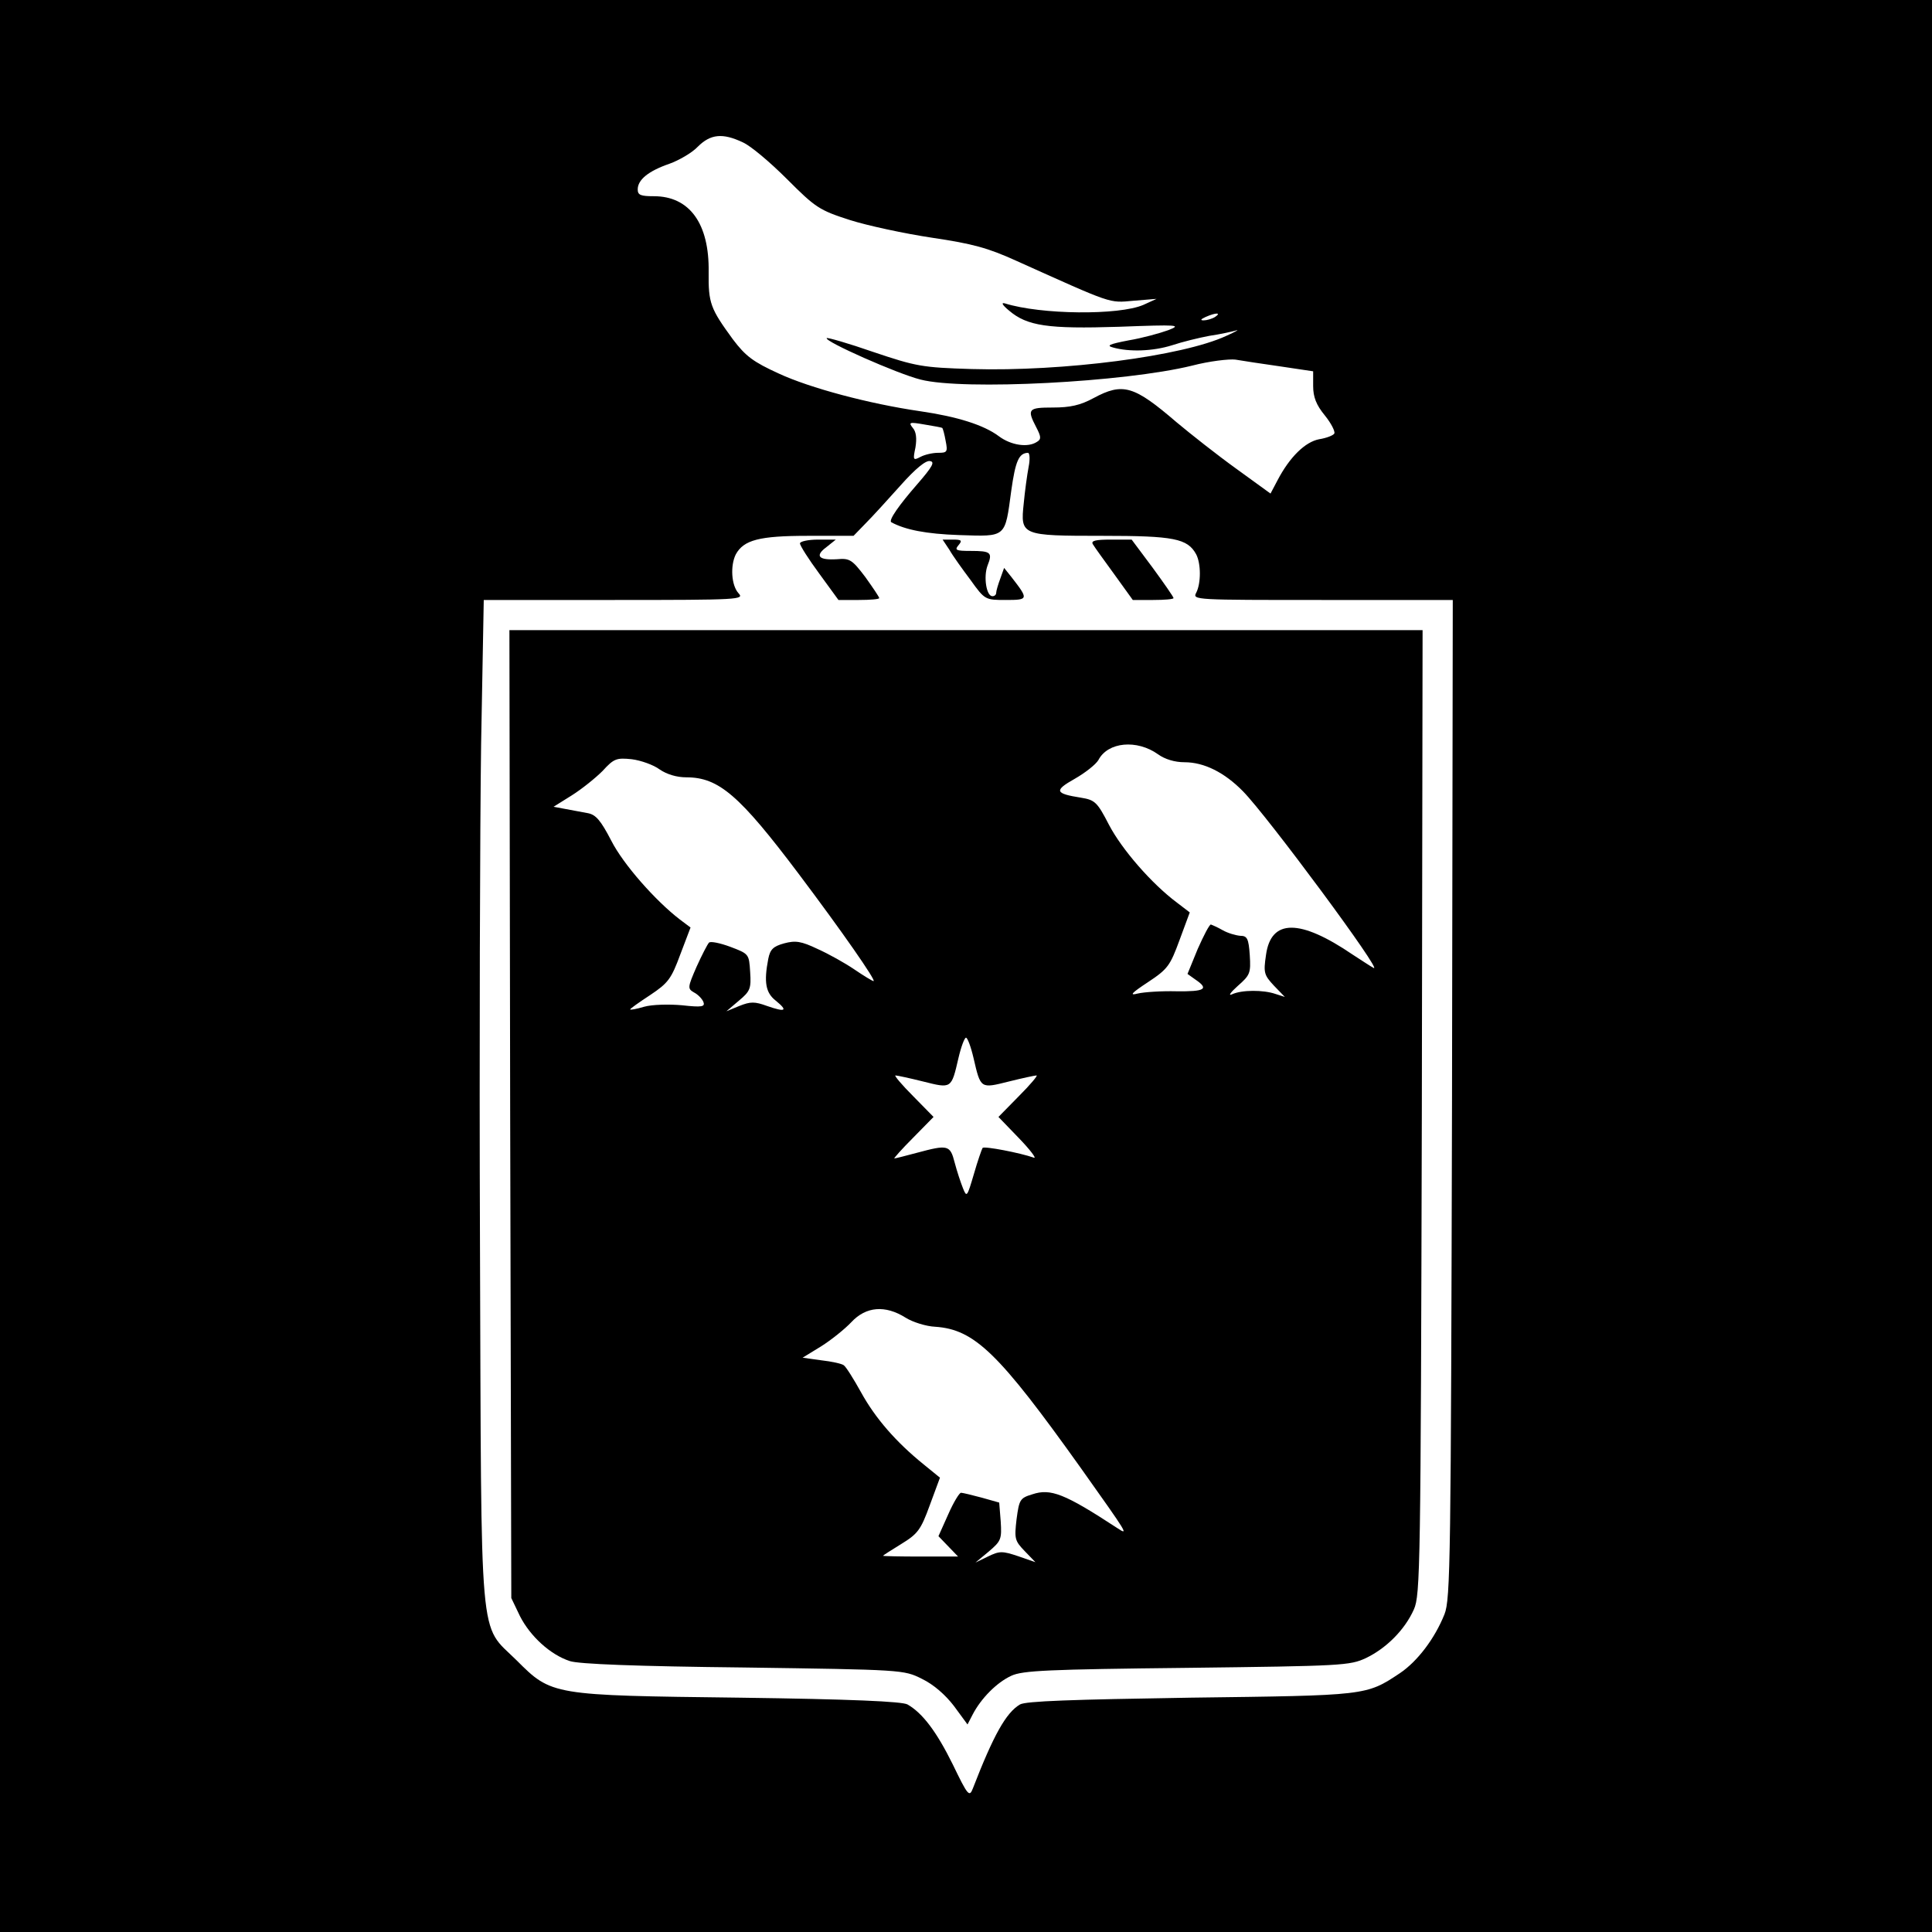 <?xml version="1.0" standalone="no"?>
<!DOCTYPE svg PUBLIC "-//W3C//DTD SVG 20010904//EN"
 "http://www.w3.org/TR/2001/REC-SVG-20010904/DTD/svg10.dtd">
<svg version="1.0" xmlns="http://www.w3.org/2000/svg"
 width="512pt" height="512pt" viewBox="0 0 512 512"
 preserveAspectRatio="xMidYMid meet">
<g transform="translate(0,512) scale(0.1,-0.1)"
fill="#000000" stroke="none">
<path d="M0 2560 l0 -2560 2560 0 2560 0 0 2560 0 2560 -2560 0 -2560 0 0
-2560z m1968 2183 c21 -9 73 -53 118 -98 75 -75 85 -82 166 -108 47 -15 145
-36 218 -47 108 -16 148 -27 223 -61 258 -116 245 -112 311 -106 l61 5 -35
-16 c-65 -28 -271 -26 -367 4 -11 3 -6 -5 11 -19 48 -41 103 -49 291 -43 159
6 167 5 131 -9 -22 -8 -69 -21 -105 -27 -52 -10 -60 -14 -41 -19 43 -12 105
-10 156 6 27 9 72 20 99 25 28 4 59 11 70 14 11 4 0 -3 -25 -14 -116 -54 -433
-95 -675 -88 -131 4 -147 7 -260 45 -66 23 -122 39 -124 37 -8 -8 188 -95 249
-110 113 -29 540 -7 719 37 46 12 98 18 115 16 17 -3 70 -11 119 -18 l87 -13
0 -39 c0 -29 8 -50 31 -78 17 -21 28 -43 25 -48 -3 -5 -21 -12 -40 -15 -37 -7
-78 -47 -110 -108 l-19 -36 -91 66 c-50 36 -121 92 -158 123 -113 97 -142 106
-220 64 -35 -19 -62 -25 -108 -25 -65 0 -69 -4 -44 -52 13 -25 14 -32 2 -39
-24 -16 -69 -9 -101 15 -40 30 -111 52 -207 66 -138 20 -294 62 -376 100 -68
31 -88 46 -122 91 -59 81 -65 95 -64 178 2 129 -51 201 -145 201 -35 0 -43 3
-43 18 0 26 29 49 84 68 25 9 60 29 75 45 34 34 66 37 119 12z m1252 -463 c-8
-5 -22 -9 -30 -9 -10 0 -8 3 5 9 27 12 43 12 25 0z m-723 -294 c2 -2 6 -17 9
-34 6 -30 4 -32 -20 -32 -15 0 -36 -5 -47 -11 -19 -10 -20 -8 -13 25 4 24 2
42 -7 52 -12 15 -9 16 31 9 25 -4 46 -8 47 -9z m229 -103 c-4 -21 -10 -65 -13
-97 -9 -85 -7 -86 209 -86 189 0 225 -7 248 -49 13 -25 13 -77 0 -102 -10 -19
-4 -19 335 -19 l345 0 -2 -1322 c-3 -1221 -4 -1326 -20 -1366 -26 -65 -72
-125 -118 -156 -90 -60 -88 -59 -555 -65 -316 -5 -436 -9 -452 -18 -37 -22
-70 -81 -125 -223 -9 -23 -13 -19 -53 64 -43 87 -80 136 -120 159 -14 8 -149
14 -445 18 -498 6 -498 6 -591 99 -101 100 -93 16 -97 1100 -2 520 0 1117 3
1328 l7 382 346 0 c334 0 345 1 329 18 -19 21 -22 73 -7 103 21 38 62 49 191
49 l121 0 32 33 c17 17 59 63 92 100 40 45 68 68 79 65 13 -2 6 -15 -34 -61
-48 -55 -77 -96 -69 -101 37 -20 92 -31 180 -34 126 -4 121 -8 138 118 11 78
20 99 44 100 5 0 6 -17 2 -37z"/>
<path d="M2120 3680 c0 -6 23 -42 51 -80 l51 -70 54 0 c30 0 54 2 54 5 0 3
-17 28 -37 56 -35 46 -41 50 -75 47 -49 -3 -59 9 -28 32 l25 20 -47 0 c-27 0
-48 -5 -48 -10z"/>
<path d="M2516 3663 c9 -16 35 -52 56 -80 38 -53 39 -53 94 -53 60 0 60 2 15
60 l-20 25 -10 -28 c-6 -16 -11 -33 -11 -38 0 -5 -4 -9 -10 -9 -16 0 -24 51
-13 81 14 35 9 39 -45 39 -38 0 -43 2 -32 15 11 13 8 15 -15 15 l-27 0 18 -27z"/>
<path d="M2896 3678 c4 -7 30 -43 57 -80 l49 -68 54 0 c30 0 54 2 54 5 0 3
-25 39 -55 80 l-56 75 -55 0 c-41 0 -53 -3 -48 -12z"/>
<path d="M1352 2168 l3 -1283 23 -48 c27 -53 80 -102 132 -119 23 -8 179 -14
460 -17 422 -6 425 -6 473 -30 31 -15 62 -42 85 -72 l36 -49 14 27 c22 42 63
84 102 102 30 14 97 17 465 21 412 5 432 6 475 26 54 26 103 75 127 129 17 38
18 112 21 1318 l2 1277 -1210 0 -1210 0 2 -1282z m1717 953 c18 -13 44 -21 70
-21 52 0 106 -27 155 -77 65 -66 375 -485 346 -468 -8 4 -33 21 -55 35 -141
96 -217 95 -230 -1 -7 -47 -5 -53 21 -81 l29 -30 -25 8 c-32 11 -89 11 -115
-1 -11 -5 -4 5 15 22 33 29 35 34 32 82 -3 44 -7 51 -25 51 -12 1 -33 7 -47
15 -14 8 -28 14 -31 15 -4 0 -19 -29 -35 -65 l-27 -66 21 -15 c37 -25 25 -32
-50 -31 -40 1 -86 -2 -103 -6 -23 -6 -17 1 27 30 53 35 59 44 84 112 l27 73
-34 26 c-67 50 -146 141 -180 206 -31 60 -37 66 -74 72 -70 11 -72 19 -17 50
28 16 56 38 63 50 25 48 102 55 158 15z m-1321 -40 c19 -13 45 -21 71 -21 86
0 141 -48 297 -255 116 -154 207 -285 199 -285 -3 0 -26 14 -51 31 -25 17 -68
41 -97 54 -44 21 -59 23 -89 15 -29 -8 -37 -16 -42 -41 -12 -62 -7 -90 20
-111 33 -27 26 -31 -23 -14 -33 12 -44 12 -74 0 l-34 -14 33 28 c30 25 33 32
30 76 -3 48 -3 48 -53 67 -27 10 -52 15 -56 11 -4 -4 -19 -33 -33 -64 -24 -55
-24 -58 -7 -68 10 -5 21 -16 25 -25 5 -13 -3 -15 -57 -9 -34 3 -79 2 -100 -4
-20 -6 -37 -9 -37 -7 0 2 24 19 53 38 48 32 56 43 80 108 l27 71 -28 21 c-64
49 -150 146 -182 209 -28 54 -41 69 -62 73 -16 3 -42 8 -59 11 l-32 6 48 30
c27 17 63 46 82 65 30 33 37 35 77 31 24 -3 58 -15 74 -27z m832 -765 c19 -82
18 -81 94 -62 36 9 69 16 73 16 4 0 -17 -25 -47 -55 l-54 -55 54 -56 c30 -31
48 -55 40 -52 -37 13 -131 31 -136 26 -2 -3 -13 -34 -23 -69 -18 -61 -19 -63
-29 -38 -6 15 -16 45 -22 68 -12 47 -18 48 -100 26 -30 -8 -57 -15 -60 -15 -2
0 20 25 50 55 l54 55 -54 55 c-30 30 -51 55 -47 55 4 0 37 -7 73 -16 76 -19
75 -20 94 62 7 30 16 54 20 54 4 0 13 -24 20 -54z m-180 -688 c19 -12 55 -23
78 -24 105 -7 169 -70 386 -374 127 -179 128 -180 96 -159 -139 91 -176 105
-224 89 -33 -10 -35 -14 -42 -66 -6 -52 -5 -57 22 -85 l28 -29 -46 16 c-42 14
-49 14 -80 -1 l-33 -16 35 29 c33 28 35 33 32 80 l-4 50 -46 13 c-26 7 -51 13
-55 13 -4 1 -20 -25 -34 -57 l-26 -58 26 -27 26 -27 -100 0 c-54 0 -99 1 -99
2 0 1 22 15 48 31 44 27 52 37 76 103 l27 73 -43 35 c-73 59 -128 122 -166
191 -20 36 -40 68 -46 72 -5 4 -32 10 -59 13 l-50 7 49 30 c27 17 63 46 80 64
39 42 90 46 144 12z"/>
</g>
</svg>
